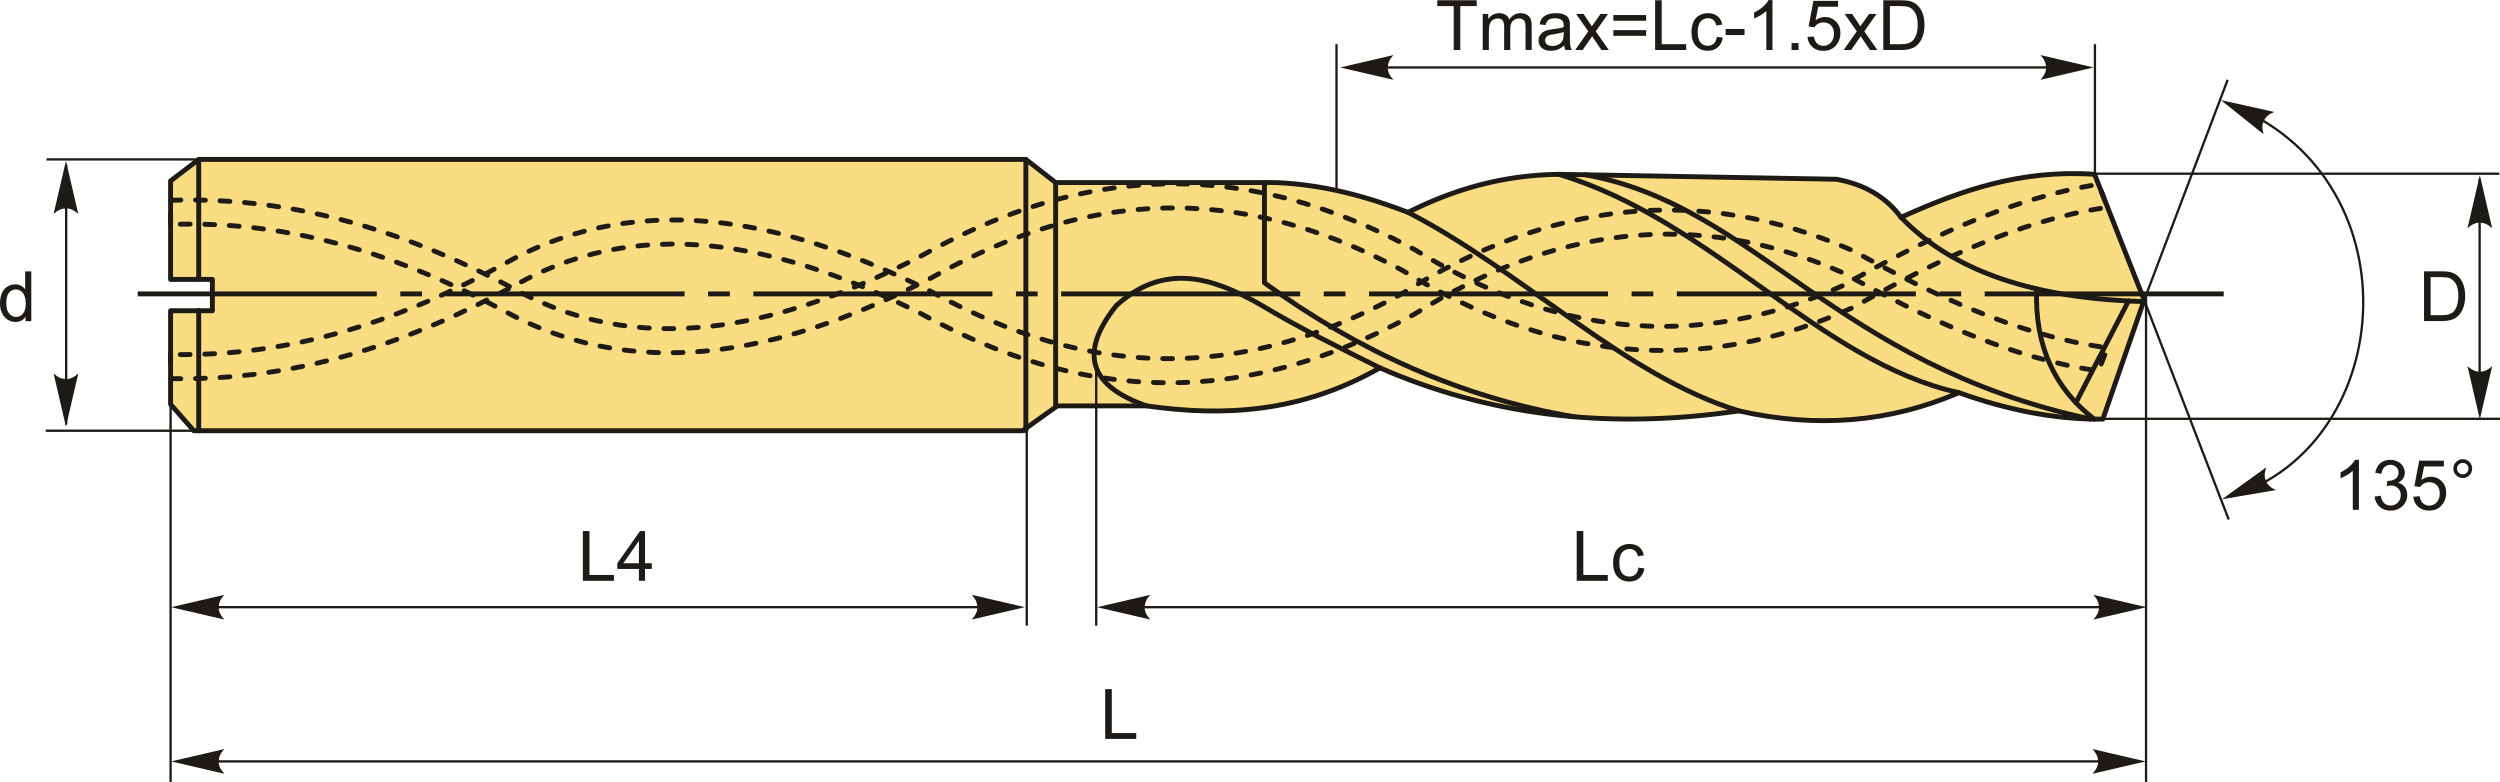 <?xml version="1.0" encoding="UTF-8"?>
<!DOCTYPE svg PUBLIC "-//W3C//DTD SVG 1.1//EN" "http://www.w3.org/Graphics/SVG/1.1/DTD/svg11.dtd">
<!-- Creator: CorelDRAW 2018 (64-Bit) -->
<svg xmlns="http://www.w3.org/2000/svg" xml:space="preserve" width="2548px" height="797px" version="1.1" style="shape-rendering:geometricPrecision; text-rendering:geometricPrecision; image-rendering:optimizeQuality; fill-rule:evenodd; clip-rule:evenodd"
viewBox="0 0 2586.38 808.92"
 xmlns:xlink="http://www.w3.org/1999/xlink">
 <defs>
  <style type="text/css">
   <![CDATA[
    .str2 {stroke:#1E1A16;stroke-width:2.4;stroke-miterlimit:22.926}
    .str0 {stroke:#1E1A16;stroke-width:5.08;stroke-linecap:round;stroke-linejoin:round;stroke-miterlimit:22.926}
    .str1 {stroke:#1E1A16;stroke-width:5.08;stroke-linecap:round;stroke-linejoin:round;stroke-miterlimit:22.926;stroke-dasharray:10.15 15.23}
    .fil1 {fill:none}
    .fil2 {fill:#1E1A16}
    .fil0 {fill:#FADC82}
    .fil4 {fill:#1E1A16;fill-rule:nonzero}
    .fil3 {fill:#1E1A16;fill-rule:nonzero}
   ]]>
  </style>
 </defs>
 <g id="Layer_x0020_1">
  <g id="_2121759355248">
   <path class="fil0 str0" d="M200.45 445.56l-23.97 -27.38 0 -96.75 43.23 0 0 -32.41 -43.23 0 0 -101.89 29.1 -22.25 855.73 0 30.81 23.96c75.87,0 151.75,0 227.62,0 50.03,2.05 94.47,14.56 136.92,30.81 45.29,-22.65 95.3,-38.49 155.74,-39.36 95.84,1.71 191.69,3.42 287.53,5.13 27.65,5.02 50.46,17.3 66.75,39.36 60.27,-27.06 122.87,-49.72 200.24,-44.49 17.11,43.35 34.23,86.71 51.34,130.07 -14.26,41.07 -28.52,82.15 -42.79,123.22 -49.63,0.58 -99.26,-9.71 -148.89,-27.38 -71.86,30.99 -147.79,36.89 -227.63,18.83 -141.72,20.8 -263.74,2.43 -371.39,-44.5 -81.85,46.65 -161.9,50.62 -241.31,39.36l-92.42 0 -35.94 25.67 -857.44 0z"/>
   <path class="fil1 str1" d="M176.48 232.13l0 -24.96c129.65,-4.17 246.49,32.99 359.88,94.07 136.99,73.79 285.23,31.13 415.63,-35.93 52.25,-29.32 107.83,-52.54 166.58,-65.01 121.84,-25.84 235.99,-0.82 344.53,57.64l0.32 0.17 0.31 0.19c141.68,87.19 289.39,106.89 442.87,37.12 81.17,-45.99 171.42,-90.22 264.41,-104.76l9.39 23.8 -2.85 0.42c-90.84,13.61 -179.93,57.6 -259.13,102.5l-0.47 0.28 -0.5 0.22c-161.15,73.46 -317.65,53.34 -466.48,-38.15 -103.21,-55.51 -211.34,-79.61 -327.22,-55.03 -56.34,11.95 -109.66,34.34 -159.75,62.46l-0.2 0.12 -0.2 0.1c-138.35,71.19 -294.13,113.89 -439.06,35.82 -109.69,-59.09 -222.57,-95.28 -348.06,-91.07z"/>
   <line class="fil1 str0" x1="205.58" y1="164.88" x2="205.58" y2= "288.47" />
   <line class="fil1 str0" x1="1061.31" y1="164.88" x2="1061.31" y2= "445.56" />
   <line class="fil1 str0" x1="1092.12" y1="188.84" x2="1092.12" y2= "419.89" />
   <path class="fil1 str0" d="M1186.25 419.89c-56.99,-19.73 -72.06,-52.87 -31.31,-103.88 49.36,-44.62 98.71,-29.32 148.07,-1.46 42.08,25.35 83.9,45.68 124.55,65.98"/>
   <path class="fil1 str0" d="M1308.14 188.84l0 103.72c97.25,70.8 203.35,118.58 320.15,138.56"/>
   <path class="fil1 str0" d="M1456.66 219.65c119.96,61.86 223.8,169.17 342.29,205.38"/>
   <path class="fil1 str0" d="M1612.4 180.29c157.85,46.71 270.26,194.59 414.18,225.91"/>
   <path class="fil1 str0" d="M1640.18 180.78c177.15,32.2 256.81,195.6 522.66,252.72"/>
   <path class="fil1 str0" d="M1966.68 224.78c48.9,50.46 125.89,83.63 251.03,87.17"/>
   <path class="fil1 str0" d="M2166.51 433.57c-40.74,-31.62 -61.76,-75.79 -59.5,-134.78"/>
   <path id="ось.cdr" class="fil2" d="M436.58 301.47l-22.46 0 0 5.07 22.46 0 0 -5.07zm-294.1 0l247.27 0 0 5.07 -247.27 0 0 -5.07zm612.56 0l-22.46 0 0 5.07 22.46 0 0 -5.07zm-294.1 0l247.27 0 0 5.07 -247.27 0 0 -5.07zm612.56 0l-22.46 0 0 5.07 22.46 0 0 -5.07zm-294.09 0l247.26 0 0 5.07 -247.26 0 0 -5.07zm612.55 0l-22.46 0 0 5.07 22.46 0 0 -5.07zm-294.09 0l247.26 0 0 5.07 -247.26 0 0 -5.07zm612.55 0l-22.46 0 0 5.07 22.46 0 0 -5.07zm-294.09 0l247.26 0 0 5.07 -247.26 0 0 -5.07zm612.55 0l-22.46 0 0 5.07 22.46 0 0 -5.07zm-294.09 0l247.27 0 0 5.07 -247.27 0 0 -5.07zm318.47 0l247.27 0 0 5.07 -247.27 0 0 -5.07z"/>
   <line class="fil1 str2" x1="205.58" y1="164.88" x2="48.1" y2= "164.88" />
   <line class="fil1 str2" x1="205.58" y1="445.56" x2="47.35" y2= "445.56" />
   <line class="fil1 str2" x1="68.44" y1="170.29" x2="68.44" y2= "439.23" />
   <path id="стрелка.cdr" class="fil3" d="M68.22 166.34l12.79 55c-3.95,-3.59 -8.33,-6 -12.77,-5.82 -4.73,0.2 -8.29,1.71 -12.81,5.82l12.79 -55z"/>
   <path id="стрелка.cdr_0" class="fil3" d="M68.22 441.32l12.79 -55c-3.95,3.59 -8.33,6 -12.77,5.82 -4.73,-0.2 -8.29,-1.71 -12.81,-5.82l12.79 55z"/>
   <path class="fil4" d="M26.46 332.26l0 -4.73c-2.36,3.67 -5.84,5.52 -10.42,5.52 -2.98,0 -5.71,-0.82 -8.19,-2.46 -2.49,-1.63 -4.42,-3.92 -5.8,-6.84 -1.37,-2.94 -2.05,-6.3 -2.05,-10.12 0,-3.71 0.62,-7.08 1.86,-10.11 1.24,-3.02 3.1,-5.34 5.58,-6.95 2.47,-1.62 5.25,-2.42 8.31,-2.42 2.25,0 4.25,0.48 6,1.42 1.75,0.95 3.18,2.2 4.28,3.72l0 -18.52 6.33 0 0 51.49 -5.9 0zm-19.99 -18.61c0,4.77 1.01,8.33 3.03,10.69 2.02,2.36 4.4,3.53 7.15,3.53 2.77,0 5.11,-1.12 7.06,-3.38 1.92,-2.25 2.9,-5.69 2.9,-10.32 0,-5.08 -0.99,-8.82 -2.96,-11.2 -1.97,-2.39 -4.4,-3.57 -7.29,-3.57 -2.82,0 -5.17,1.14 -7.06,3.42 -1.88,2.29 -2.83,5.9 -2.83,10.83z"/>
   <line class="fil1 str2" x1="176.48" y1="418.18" x2="176.48" y2= "808.92" />
   <line class="fil1 str2" x1="2220.2" y1="306.54" x2="2220.2" y2= "808.92" />
   <line class="fil1 str2" x1="187.59" y1="787.67" x2="2206.66" y2= "787.67" />
   <path id="стрелка.cdr_1" class="fil3" d="M177.06 787.67l55 12.79c-3.59,-3.95 -6,-8.34 -5.82,-12.78 0.2,-4.72 1.71,-8.28 5.82,-12.8l-55 12.79z"/>
   <path id="стрелка.cdr_2" class="fil3" d="M2219.78 787.67l-55 12.79c3.59,-3.95 6,-8.34 5.82,-12.78 -0.2,-4.72 -1.71,-8.28 -5.82,-12.8l55 12.79z"/>
   <polygon class="fil4" points="1143.37,764.39 1143.37,712.91 1150.21,712.91 1150.21,758.35 1175.52,758.35 1175.52,764.39 "/>
   <line class="fil1 str2" x1="1062.23" y1="418.18" x2="1062.23" y2= "647.22" />
   <line class="fil1 str2" x1="1142.28" y1="628.12" x2="2206.66" y2= "628.12" />
   <line class="fil1 str2" x1="187.59" y1="628.12" x2="1054.04" y2= "628.12" />
   <path id="стрелка.cdr_3" class="fil3" d="M177.06 628.12l55 12.79c-3.59,-3.95 -6,-8.34 -5.82,-12.78 0.2,-4.72 1.71,-8.28 5.82,-12.8l-55 12.79z"/>
   <path id="стрелка.cdr_4" class="fil3" d="M1135.02 628.12l55 12.79c-3.59,-3.95 -6,-8.34 -5.82,-12.78 0.2,-4.72 1.71,-8.28 5.82,-12.8l-55 12.79z"/>
   <path id="стрелка.cdr_5" class="fil3" d="M1060.31 628.12l-55 12.79c3.59,-3.95 6,-8.34 5.82,-12.78 -0.2,-4.72 -1.71,-8.28 -5.82,-12.8l55 12.79z"/>
   <line class="fil1 str2" x1="1134.1" y1="378.86" x2="1134.1" y2= "647.22" />
   <polygon class="fil4" points="603.01,600.83 603.01,549.34 609.84,549.34 609.84,594.79 635.15,594.79 635.15,600.83 "/>
   <path id="1" class="fil4" d="M660.98 600.83l0 -12.3 -22.36 0 0 -5.82 23.51 -33.37 5.18 0 0 33.37 6.97 0 0 5.82 -6.97 0 0 12.3 -6.33 0zm0 -18.12l0 -23.17 -16.14 23.17 16.14 0z"/>
   <path id="стрелка.cdr_6" class="fil3" d="M2220.7 628.12l-55.01 12.79c3.6,-3.95 6,-8.34 5.83,-12.78 -0.21,-4.72 -1.71,-8.28 -5.83,-12.8l55.01 12.79z"/>
   <polygon class="fil4" points="1631.19,600.83 1631.19,549.34 1638.02,549.34 1638.02,594.79 1663.33,594.79 1663.33,600.83 "/>
   <path id="1" class="fil4" d="M1695.05 587.16l6.19 0.87c-0.69,4.25 -2.41,7.57 -5.2,9.98 -2.8,2.41 -6.24,3.61 -10.3,3.61 -5.09,0 -9.19,-1.67 -12.28,-5 -3.11,-3.33 -4.65,-8.1 -4.65,-14.31 0,-4.03 0.67,-7.54 2,-10.56 1.33,-3.01 3.36,-5.27 6.09,-6.77 2.72,-1.51 5.68,-2.26 8.89,-2.26 4.04,0 7.36,1.01 9.92,3.06 2.58,2.05 4.23,4.97 4.95,8.73l-6.11 0.93c-0.59,-2.5 -1.62,-4.38 -3.12,-5.65 -1.48,-1.26 -3.28,-1.9 -5.39,-1.9 -3.19,0 -5.78,1.14 -7.78,3.42 -1.99,2.29 -2.98,5.88 -2.98,10.82 0,5.01 0.96,8.64 2.88,10.91 1.92,2.26 4.43,3.4 7.51,3.4 2.49,0 4.57,-0.76 6.22,-2.28 1.67,-1.51 2.72,-3.84 3.16,-7z"/>
   <line class="fil1 str2" x1="1382.68" y1="197.01" x2="1382.68" y2= "45.63" />
   <line class="fil1 str2" x1="2167.31" y1="181.16" x2="2167.31" y2= "45.63" />
   <line class="fil1 str2" x1="1393.81" y1="69.75" x2="2137.45" y2= "69.75" />
   <path id="стрелка.cdr_7" class="fil3" d="M1386.54 69.75l55.01 12.79c-3.6,-3.95 -6,-8.33 -5.83,-12.77 0.21,-4.73 1.71,-8.29 5.83,-12.81l-55.01 12.79z"/>
   <path id="стрелка.cdr_8" class="fil3" d="M2165.96 69.75l-55.01 12.79c3.6,-3.95 6.01,-8.33 5.83,-12.77 -0.2,-4.73 -1.71,-8.29 -5.83,-12.81l55.01 12.79z"/>
   <polygon class="fil4" points="1503.92,51.7 1503.92,6.26 1486.95,6.26 1486.95,0.22 1527.72,0.22 1527.72,6.26 1510.75,6.26 1510.75,51.7 "/>
   <path id="1" class="fil4" d="M1533.96 51.7l0 -37.32 5.69 0 0 5.27c1.16,-1.82 2.72,-3.29 4.66,-4.39 1.94,-1.12 4.14,-1.67 6.63,-1.67 2.75,0 5.02,0.58 6.78,1.71 1.76,1.15 3.01,2.75 3.72,4.81 2.98,-4.35 6.82,-6.52 11.57,-6.52 3.72,0 6.58,1.02 8.57,3.07 2,2.05 3.01,5.2 3.01,9.45l0 25.59 -6.33 0 0 -23.49c0,-2.52 -0.22,-4.34 -0.62,-5.45 -0.41,-1.12 -1.15,-2 -2.25,-2.69 -1.07,-0.68 -2.34,-1.01 -3.8,-1.01 -2.63,0 -4.81,0.87 -6.55,2.61 -1.74,1.75 -2.6,4.54 -2.6,8.37l0 21.66 -6.33 0 0 -24.22c0,-2.8 -0.51,-4.91 -1.54,-6.32 -1.03,-1.4 -2.72,-2.1 -5.06,-2.1 -1.77,0 -3.42,0.46 -4.93,1.4 -1.51,0.93 -2.6,2.3 -3.28,4.11 -0.67,1.8 -1.01,4.4 -1.01,7.79l0 19.34 -6.33 0z"/>
   <path id="2" class="fil4" d="M1618.24 47.03c-2.35,2 -4.62,3.4 -6.79,4.23 -2.16,0.82 -4.49,1.23 -6.98,1.23 -4.1,0 -7.25,-0.99 -9.46,-2.99 -2.2,-1.99 -3.3,-4.55 -3.3,-7.65 0,-1.82 0.42,-3.49 1.24,-5 0.84,-1.51 1.93,-2.71 3.27,-3.62 1.36,-0.91 2.87,-1.6 4.56,-2.07 1.24,-0.32 3.12,-0.64 5.63,-0.95 5.1,-0.6 8.88,-1.33 11.29,-2.17 0.02,-0.86 0.04,-1.41 0.04,-1.64 0,-2.56 -0.6,-4.37 -1.8,-5.43 -1.62,-1.42 -4.03,-2.13 -7.22,-2.13 -2.98,0 -5.19,0.53 -6.6,1.57 -1.43,1.04 -2.47,2.89 -3.15,5.55l-6.19 -0.87c0.57,-2.64 1.49,-4.79 2.78,-6.42 1.3,-1.63 3.17,-2.87 5.61,-3.76 2.44,-0.88 5.28,-1.32 8.49,-1.32 3.19,0 5.79,0.37 7.79,1.13 1.99,0.75 3.46,1.69 4.4,2.82 0.93,1.14 1.59,2.58 1.97,4.32 0.21,1.08 0.31,3.02 0.31,5.81l0 8.39c0,5.86 0.14,9.56 0.4,11.13 0.25,1.57 0.78,3.07 1.55,4.51l-6.62 0c-0.63,-1.33 -1.04,-2.89 -1.22,-4.67zm-0.5 -14.03c-2.31,0.94 -5.76,1.73 -10.36,2.38 -2.61,0.37 -4.46,0.79 -5.54,1.26 -1.08,0.46 -1.9,1.15 -2.49,2.03 -0.59,0.9 -0.89,1.9 -0.89,3 0,1.66 0.64,3.07 1.92,4.18 1.28,1.12 3.15,1.68 5.61,1.68 2.43,0 4.6,-0.53 6.51,-1.59 1.89,-1.06 3.29,-2.51 4.18,-4.34 0.68,-1.43 1.02,-3.53 1.02,-6.29l0.04 -2.31z"/>
   <path id="3" class="fil4" d="M1629.54 51.7l13.63 -19.33 -12.62 -17.99 7.77 0 5.9 8.81c1.09,1.65 1.95,3 2.56,4.05 1.07,-1.5 2.02,-2.85 2.87,-4.06l6.21 -8.8 7.73 0 -12.69 17.99 13.51 19.33 -7.69 0 -7.72 -11.51 -1.76 -2.76 -9.97 14.27 -7.73 0z"/>
   <path id="4" class="fil4" d="M1703.03 21.43l-33.94 0 0 -5.9 33.94 0 0 5.9zm0 15.6l-33.94 0 0 -5.89 33.94 0 0 5.89z"/>
   <polygon id="5" class="fil4" points="1712.3,51.7 1712.3,0.22 1719.13,0.22 1719.13,45.66 1744.44,45.66 1744.44,51.7 "/>
   <path id="6" class="fil4" d="M1776.17 38.04l6.18 0.86c-0.68,4.25 -2.41,7.57 -5.2,9.98 -2.79,2.41 -6.23,3.61 -10.3,3.61 -5.09,0 -9.19,-1.67 -12.28,-5 -3.1,-3.33 -4.65,-8.1 -4.65,-14.31 0,-4.02 0.67,-7.53 2,-10.55 1.33,-3.01 3.36,-5.28 6.09,-6.77 2.72,-1.51 5.68,-2.27 8.89,-2.27 4.04,0 7.36,1.02 9.92,3.07 2.58,2.05 4.24,4.96 4.95,8.72l-6.11 0.94c-0.59,-2.51 -1.62,-4.39 -3.11,-5.66 -1.49,-1.26 -3.29,-1.89 -5.4,-1.89 -3.18,0 -5.77,1.14 -7.77,3.41 -1.99,2.29 -2.99,5.89 -2.99,10.82 0,5.01 0.96,8.65 2.88,10.91 1.93,2.27 4.43,3.4 7.51,3.4 2.49,0 4.57,-0.75 6.22,-2.27 1.67,-1.51 2.72,-3.85 3.17,-7z"/>
   <polygon id="7" class="fil4" points="1785.23,36.24 1785.23,29.91 1804.78,29.91 1804.78,36.24 "/>
   <path id="8" class="fil4" d="M1833.69 51.7l-6.33 0 0 -40.29c-1.52,1.46 -3.52,2.91 -5.99,4.36 -2.47,1.45 -4.7,2.54 -6.66,3.26l0 -6.11c3.53,-1.65 6.62,-3.67 9.27,-6.04 2.65,-2.36 4.53,-4.65 5.64,-6.88l4.07 0 0 51.7z"/>
   <polygon id="9" class="fil4" points="1853.47,51.7 1853.47,44.51 1860.67,44.51 1860.67,51.7 "/>
   <path id="10" class="fil4" d="M1869.93 38.18l6.61 -0.5c0.5,3.22 1.63,5.64 3.41,7.27 1.77,1.62 3.94,2.44 6.49,2.44 3.08,0 5.66,-1.15 7.76,-3.44 2.08,-2.3 3.13,-5.35 3.13,-9.14 0,-3.6 -1,-6.44 -3,-8.53 -2,-2.08 -4.65,-3.13 -7.95,-3.13 -2.05,0 -3.88,0.47 -5.51,1.41 -1.62,0.93 -2.89,2.14 -3.82,3.63l-5.97 -0.87 4.96 -26.46 25.53 0 0 6.04 -20.48 0 -2.75 13.89c3.08,-2.17 6.32,-3.25 9.7,-3.25 4.48,0 8.27,1.56 11.35,4.68 3.08,3.11 4.62,7.12 4.62,12.01 0,4.66 -1.35,8.69 -4.06,12.08 -3.3,4.17 -7.8,6.25 -13.51,6.25 -4.67,0 -8.48,-1.32 -11.44,-3.94 -2.96,-2.62 -4.65,-6.1 -5.07,-10.44z"/>
   <path id="11" class="fil4" d="M1907.33 51.7l13.63 -19.33 -12.62 -17.99 7.78 0 5.89 8.81c1.09,1.65 1.96,3 2.57,4.05 1.06,-1.5 2.01,-2.85 2.86,-4.06l6.21 -8.8 7.73 0 -12.69 17.99 13.52 19.33 -7.7 0 -7.72 -11.51 -1.76 -2.76 -9.97 14.27 -7.73 0z"/>
   <path id="12" class="fil4" d="M1948.39 51.7l0 -51.48 17.74 0c4,0 7.05,0.24 9.16,0.73 2.95,0.68 5.47,1.91 7.55,3.69 2.72,2.3 4.75,5.22 6.09,8.79 1.36,3.58 2.03,7.66 2.03,12.25 0,3.91 -0.46,7.37 -1.37,10.39 -0.91,3.02 -2.08,5.53 -3.51,7.5 -1.44,1.98 -3,3.54 -4.7,4.67 -1.69,1.14 -3.74,2 -6.13,2.58 -2.41,0.59 -5.17,0.88 -8.28,0.88l-18.58 0zm6.83 -6.04l10.98 0c3.39,0 6.05,-0.31 7.98,-0.95 1.93,-0.63 3.46,-1.52 4.61,-2.67 1.61,-1.62 2.87,-3.8 3.77,-6.53 0.89,-2.73 1.35,-6.04 1.35,-9.94 0,-5.39 -0.89,-9.53 -2.65,-12.44 -1.76,-2.9 -3.9,-4.84 -6.43,-5.82 -1.83,-0.71 -4.76,-1.05 -8.81,-1.05l-10.8 0 0 39.4z"/>
   <line class="fil1 str2" x1="2163.08" y1="179.66" x2="2585.63" y2= "179.66" />
   <line class="fil1 str2" x1="2166.51" y1="433.24" x2="2586.38" y2= "433.24" />
   <line class="fil1 str2" x1="2565.29" y1="185.06" x2="2565.29" y2= "411.02" />
   <path id="стрелка.cdr_9" class="fil3" d="M2565.51 181.11l-12.79 55.01c3.95,-3.6 8.33,-6.01 12.77,-5.83 4.73,0.2 8.29,1.71 12.81,5.83l-12.79 -55.01z"/>
   <path id="стрелка.cdr_10" class="fil3" d="M2565.51 433.72l-12.79 -55.01c3.95,3.6 8.33,6.01 12.77,5.83 4.73,-0.2 8.29,-1.71 12.81,-5.83l-12.79 55.01z"/>
   <polyline class="fil1 str2" points="2305.72,537.44 2218.26,310.36 2304.64,82.52 "/>
   <path class="fil1 str2" d="M2302.47 106.29c197.92,73.37 179.94,353.08 5.41,407.38"/>
   <path id="стрелка.cdr_11" class="fil3" d="M2297.7 103.55l44.08 35.29c-1.54,-5.12 -1.82,-10.11 0.26,-14.03 2.23,-4.18 5.12,-6.74 10.79,-9.04l-55.13 -12.22z"/>
   <path id="стрелка.cdr_12" class="fil3" d="M2298.77 516.43l55.68 -9.45c-4.85,-2.25 -8.76,-5.37 -10.31,-9.53 -1.64,-4.44 -1.63,-8.3 0.43,-14.06l-45.8 33.04z"/>
   <path class="fil4" d="M2507.79 332.12l0 -51.48 17.73 0c4,0 7.06,0.24 9.17,0.73 2.95,0.68 5.46,1.92 7.55,3.69 2.72,2.3 4.75,5.23 6.09,8.8 1.35,3.57 2.02,7.66 2.02,12.25 0,3.9 -0.45,7.37 -1.36,10.39 -0.91,3.02 -2.09,5.52 -3.52,7.5 -1.43,1.98 -2.99,3.53 -4.69,4.66 -1.69,1.14 -3.74,2 -6.14,2.59 -2.41,0.59 -5.16,0.87 -8.28,0.87l-18.57 0zm6.83 -6.04l10.97 0c3.4,0 6.06,-0.31 7.99,-0.94 1.92,-0.64 3.46,-1.52 4.61,-2.67 1.6,-1.62 2.86,-3.8 3.76,-6.54 0.9,-2.73 1.36,-6.04 1.36,-9.93 0,-5.39 -0.89,-9.54 -2.65,-12.44 -1.76,-2.9 -3.91,-4.84 -6.44,-5.83 -1.82,-0.7 -4.76,-1.05 -8.81,-1.05l-10.79 0 0 39.4z"/>
   <path class="fil4" d="M2440.41 527.36l-6.33 0 0 -40.29c-1.52,1.46 -3.52,2.91 -5.99,4.36 -2.47,1.45 -4.7,2.54 -6.66,3.26l0 -6.11c3.53,-1.66 6.62,-3.67 9.27,-6.04 2.65,-2.36 4.53,-4.65 5.64,-6.88l4.07 0 0 51.7z"/>
   <path id="1" class="fil4" d="M2456.67 513.7l6.33 -0.87c0.73,3.6 1.95,6.19 3.69,7.77 1.74,1.58 3.87,2.37 6.4,2.37 3,0 5.53,-1.03 7.56,-3.09 2.04,-2.06 3.06,-4.61 3.06,-7.66 0,-2.9 -0.95,-5.3 -2.85,-7.19 -1.9,-1.88 -4.31,-2.83 -7.24,-2.83 -1.2,0 -2.69,0.24 -4.47,0.71l0.71 -5.54c0.42,0.05 0.76,0.08 1.01,0.08 2.71,0 5.13,-0.71 7.3,-2.11 2.16,-1.41 3.24,-3.56 3.24,-6.48 0,-2.31 -0.79,-4.23 -2.36,-5.75 -1.57,-1.52 -3.6,-2.28 -6.08,-2.28 -2.47,0 -4.52,0.78 -6.16,2.34 -1.64,1.56 -2.7,3.9 -3.16,7.01l-6.33 -1.15c0.78,-4.24 2.53,-7.54 5.27,-9.87 2.73,-2.34 6.15,-3.5 10.23,-3.5 2.8,0 5.39,0.6 7.75,1.81 2.37,1.2 4.18,2.84 5.43,4.91 1.26,2.09 1.88,4.29 1.88,6.63 0,2.22 -0.6,4.23 -1.79,6.05 -1.19,1.82 -2.97,3.27 -5.31,4.35 3.05,0.7 5.41,2.16 7.1,4.37 1.68,2.21 2.52,4.99 2.52,8.31 0,4.49 -1.65,8.32 -4.92,11.44 -3.28,3.13 -7.43,4.69 -12.44,4.69 -4.52,0 -8.27,-1.35 -11.25,-4.05 -3,-2.7 -4.7,-6.18 -5.12,-10.47z"/>
   <path id="2" class="fil4" d="M2496.66 513.84l6.62 -0.5c0.49,3.22 1.63,5.64 3.4,7.27 1.78,1.62 3.94,2.43 6.5,2.43 3.08,0 5.65,-1.15 7.75,-3.44 2.09,-2.3 3.13,-5.34 3.13,-9.13 0,-3.61 -1,-6.45 -3,-8.53 -2,-2.09 -4.65,-3.13 -7.94,-3.13 -2.05,0 -3.89,0.47 -5.51,1.4 -1.62,0.94 -2.89,2.15 -3.83,3.63l-5.97 -0.86 4.96 -26.46 25.53 0 0 6.04 -20.48 0 -2.74 13.89c3.08,-2.17 6.31,-3.25 9.69,-3.25 4.48,0 8.27,1.56 11.35,4.68 3.08,3.11 4.63,7.12 4.63,12 0,4.67 -1.36,8.69 -4.07,12.08 -3.29,4.17 -7.8,6.26 -13.5,6.26 -4.68,0 -8.49,-1.32 -11.45,-3.94 -2.96,-2.63 -4.65,-6.1 -5.07,-10.44z"/>
   <path id="3" class="fil4" d="M2538.09 484.73c0,-2.68 0.96,-4.97 2.87,-6.88 1.9,-1.89 4.19,-2.84 6.86,-2.84 2.71,0 5.01,0.95 6.92,2.84 1.89,1.91 2.84,4.2 2.84,6.88 0,2.7 -0.96,5 -2.87,6.9 -1.9,1.91 -4.2,2.87 -6.89,2.87 -2.67,0 -4.96,-0.95 -6.86,-2.84 -1.91,-1.91 -2.87,-4.21 -2.87,-6.93zm3.81 0.02c0,1.65 0.58,3.04 1.74,4.2 1.16,1.16 2.57,1.74 4.22,1.74 1.62,0 3.01,-0.58 4.17,-1.74 1.16,-1.16 1.74,-2.55 1.74,-4.2 0,-1.64 -0.58,-3.03 -1.74,-4.19 -1.16,-1.16 -2.55,-1.74 -4.17,-1.74 -1.65,0 -3.06,0.58 -4.22,1.74 -1.16,1.16 -1.74,2.55 -1.74,4.19z"/>
   <line class="fil1 str0" x1="2202.04" y1="311.34" x2="2147.64" y2= "416.53" />
   <line class="fil1 str0" x1="205.58" y1="320.99" x2="205.58" y2= "445.56" />
   <path class="fil1 str1" d="M176.48 366.68l0 24.96c129.65,2.58 246.49,-36.02 359.88,-98.49 136.99,-75.47 285.23,-34.63 415.63,30.84 52.25,28.67 107.83,51.21 166.58,62.95 121.84,24.35 235.99,-2.07 344.53,-61.86l0.32 -0.18 0.31 -0.19c141.68,-88.93 289.39,-110.44 442.87,-42.55 81.17,44.99 171.42,88.11 264.41,101.51l9.39 -23.91 -2.85 -0.39c-90.84,-12.49 -179.93,-55.39 -259.13,-99.32l-0.47 -0.27 -0.5 -0.22c-161.15,-71.48 -317.65,-49.44 -466.48,43.88 -103.21,56.77 -211.34,82.2 -327.22,59.04 -56.34,-11.25 -109.66,-32.99 -159.75,-60.5l-0.2 -0.11 -0.2 -0.1c-138.35,-69.49 -294.13,-110.28 -439.06,-30.43 -109.69,60.43 -222.57,98.01 -348.06,95.34z"/>
  </g>
 </g>
</svg>

